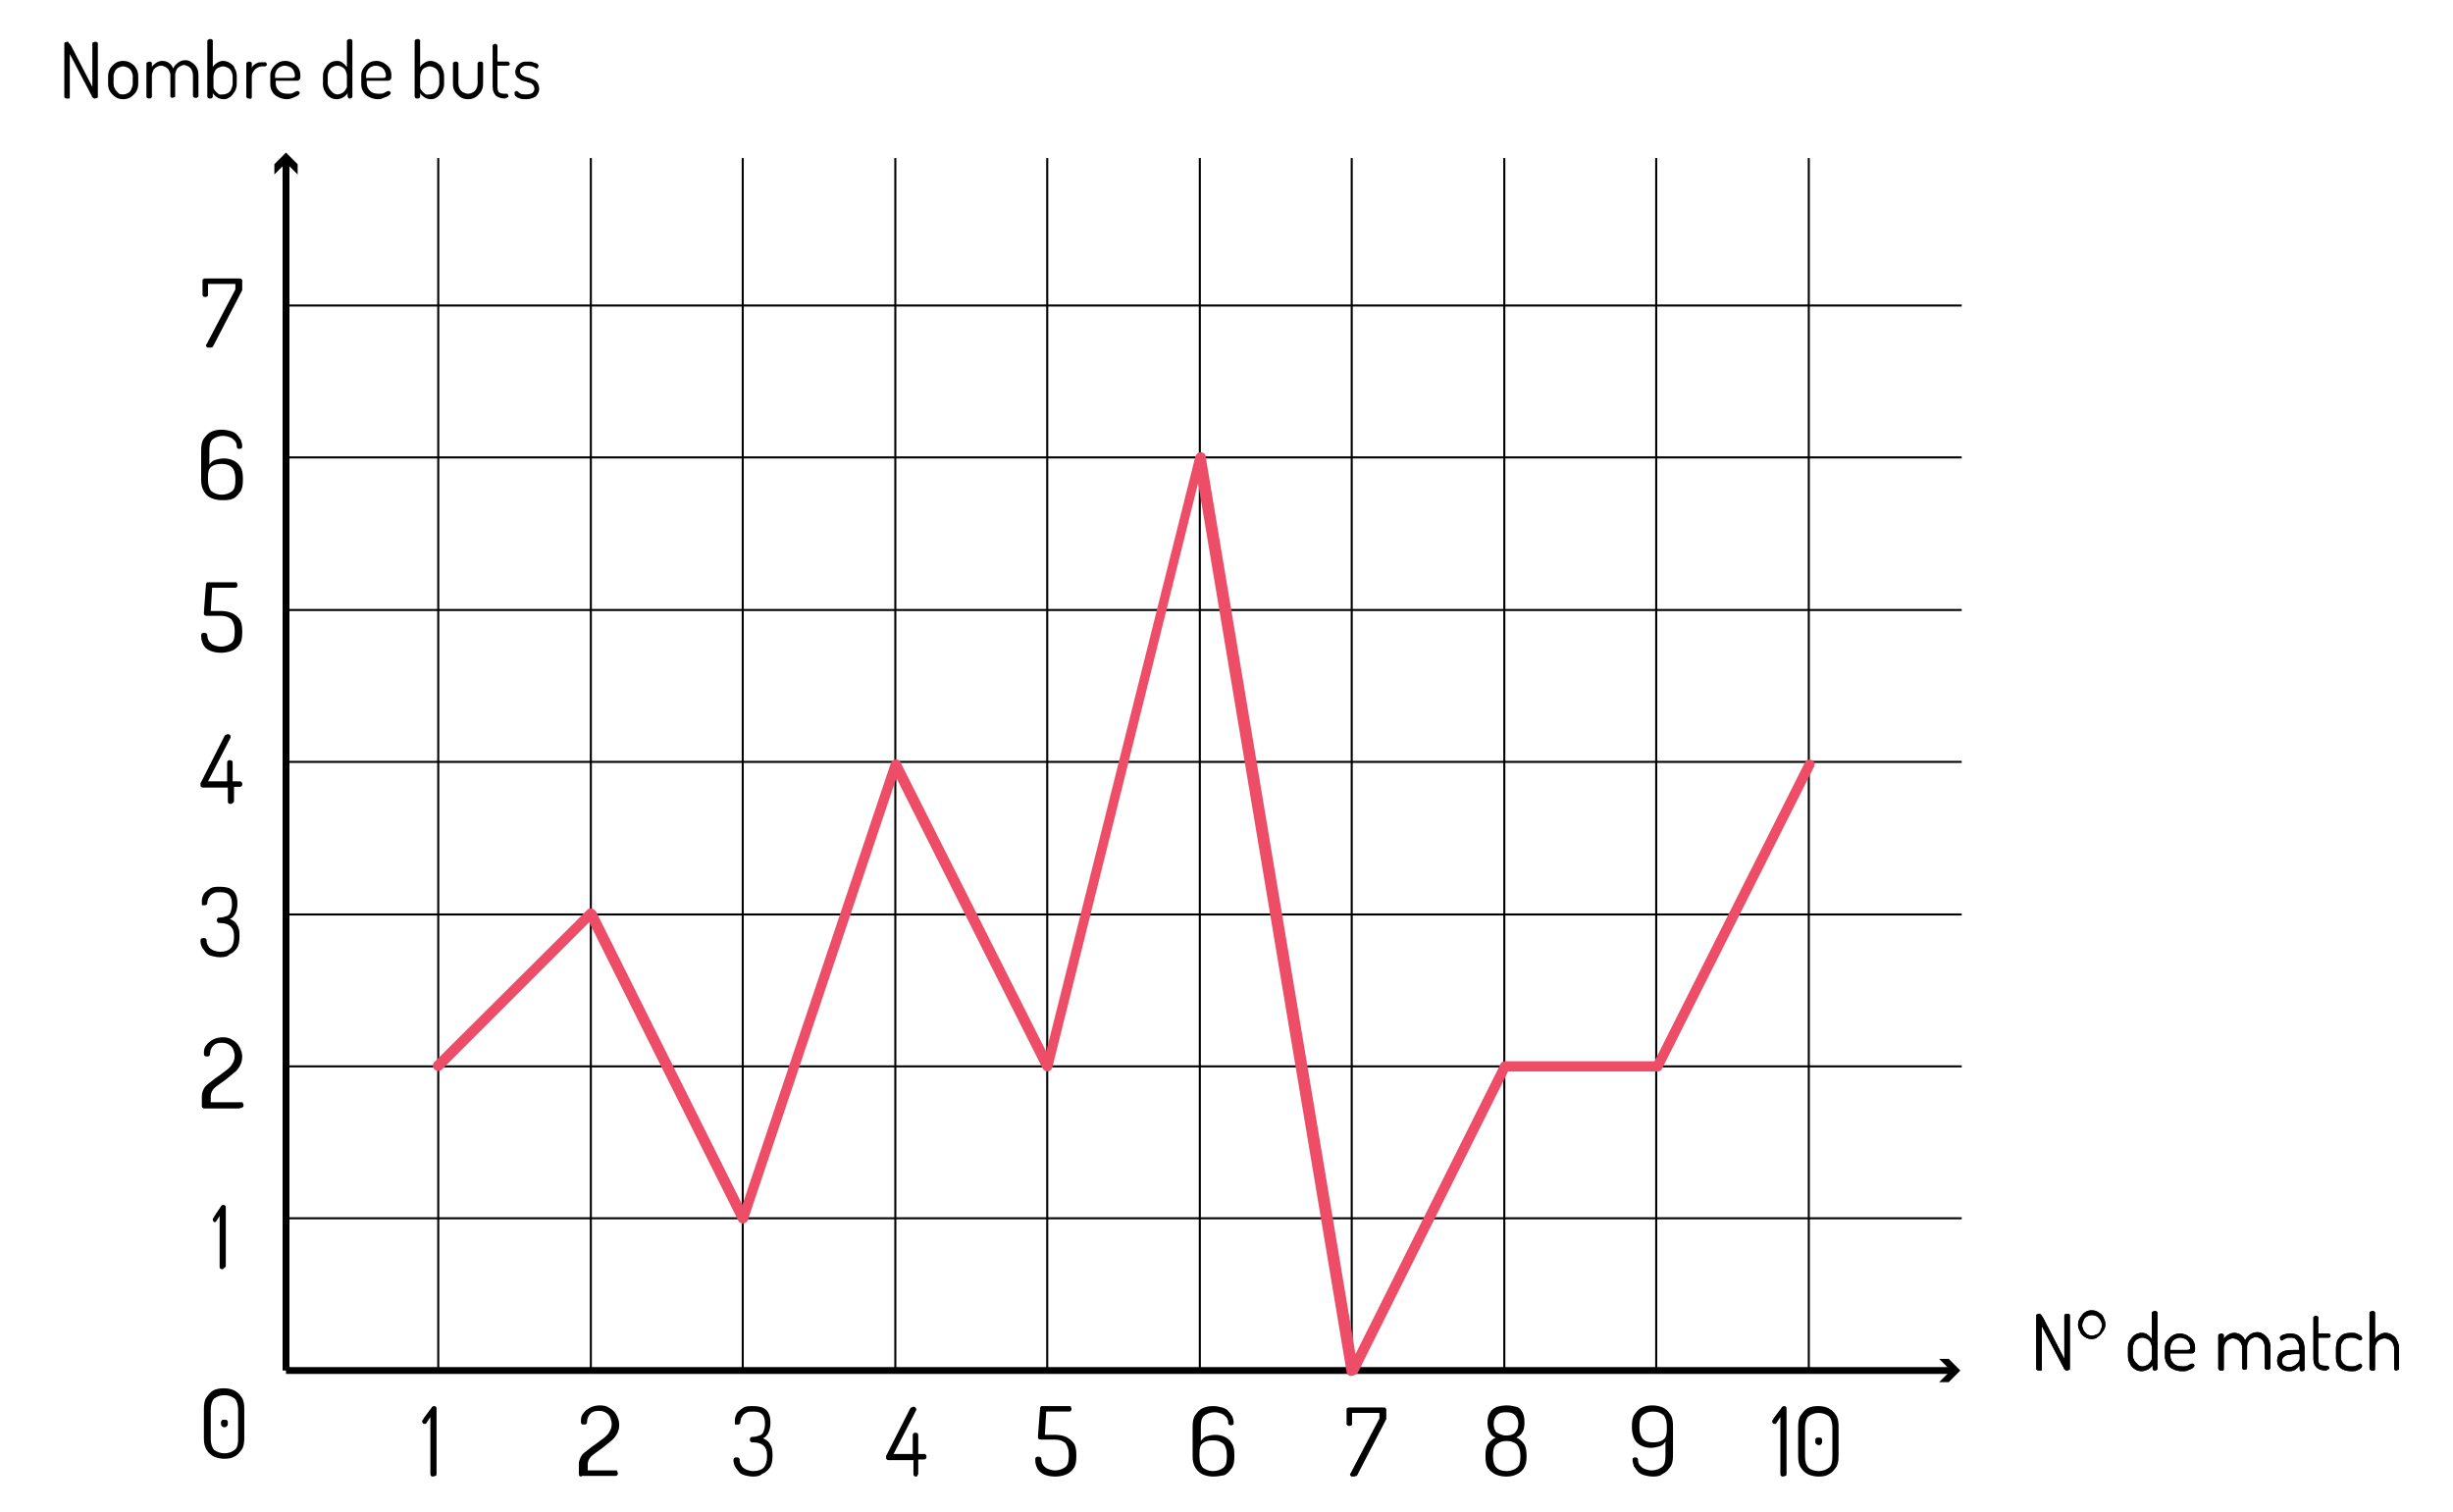 <?xml version="1.0" encoding="utf-8"?>
<!-- Generator: Adobe Illustrator 24.0.0, SVG Export Plug-In . SVG Version: 6.00 Build 0)  -->
<svg version="1.1" id="Layer_1" xmlns="http://www.w3.org/2000/svg" xmlns:xlink="http://www.w3.org/1999/xlink" x="0px" y="0px"
	 viewBox="0 0 358.5 221" style="enable-background:new 0 0 358.5 221;" xml:space="preserve">
<style type="text/css">
	.st0{fill:none;stroke:#000000;stroke-width:0.25;stroke-miterlimit:10;}
	.st1{fill:#ED4D67;}
</style>
<g>
	<g>
		<g>
			<path d="M9.8,14.4c-0.1,0-0.2,0-0.3-0.1c-0.1,0-0.1-0.1-0.1-0.2V6.4c0-0.1,0-0.2,0.1-0.2s0.2-0.1,0.3-0.1s0.2,0,0.2,0.1
				s0.1,0.1,0.2,0.2c0.1,0.1,0.1,0.2,0.2,0.3l3.1,6V6.4c0-0.1,0-0.2,0.1-0.2s0.2-0.1,0.3-0.1s0.2,0,0.3,0.1c0.1,0,0.1,0.1,0.1,0.2
				v7.7c0,0.1,0,0.2-0.1,0.2s-0.2,0.1-0.3,0.1s-0.2,0-0.3-0.1s-0.2-0.2-0.2-0.3l-3.2-6.1v6.3c0,0.1,0,0.2-0.1,0.2
				C9.9,14.4,9.8,14.4,9.8,14.4z"/>
			<path d="M18,14.5c-0.4,0-0.8-0.1-1.1-0.3s-0.6-0.5-0.8-0.8c-0.2-0.3-0.3-0.7-0.3-1.1v-1.2c0-0.4,0.1-0.7,0.3-1.1
				c0.2-0.3,0.5-0.6,0.8-0.8C17.2,9,17.6,8.9,18,8.9s0.8,0.1,1.1,0.3s0.6,0.4,0.8,0.8c0.2,0.3,0.3,0.7,0.3,1.1v1.2
				c0,0.4-0.1,0.7-0.3,1.1c-0.2,0.3-0.5,0.6-0.8,0.8S18.4,14.5,18,14.5z M18,13.8c0.3,0,0.5-0.1,0.7-0.2s0.4-0.3,0.5-0.6
				c0.1-0.2,0.2-0.5,0.2-0.7v-1.2c0-0.2-0.1-0.5-0.2-0.7s-0.3-0.4-0.5-0.5S18.2,9.7,18,9.7s-0.5,0.1-0.7,0.2s-0.4,0.3-0.5,0.5
				s-0.2,0.5-0.2,0.7v1.2c0,0.3,0.1,0.5,0.2,0.7s0.3,0.4,0.5,0.6S17.7,13.8,18,13.8z"/>
			<path d="M21.8,14.4c-0.1,0-0.2,0-0.3-0.1s-0.1-0.1-0.1-0.2V9.3c0-0.1,0-0.1,0.1-0.2c0.1,0,0.2-0.1,0.3-0.1s0.2,0,0.3,0.1
				c0.1,0,0.1,0.1,0.1,0.2v0.5c0.1-0.2,0.3-0.4,0.6-0.6c0.3-0.2,0.6-0.3,0.9-0.3c0.4,0,0.7,0.1,1,0.3c0.3,0.2,0.5,0.5,0.6,0.8
				c0.2-0.4,0.5-0.7,0.8-0.9c0.3-0.2,0.6-0.3,1-0.3s0.6,0.1,0.9,0.3c0.3,0.2,0.5,0.4,0.7,0.7c0.2,0.3,0.3,0.7,0.3,1.2v3
				c0,0.1,0,0.1-0.1,0.2s-0.2,0.1-0.3,0.1c-0.1,0-0.2,0-0.3-0.1c-0.1-0.1-0.1-0.1-0.1-0.2v-3c0-0.3-0.1-0.6-0.2-0.8
				c-0.1-0.2-0.3-0.4-0.5-0.5s-0.4-0.2-0.6-0.2s-0.4,0.1-0.6,0.2s-0.4,0.3-0.5,0.5s-0.2,0.5-0.2,0.7V14c0,0.1,0,0.2-0.1,0.2
				s-0.2,0.1-0.3,0.1c-0.1,0-0.2,0-0.2-0.1c-0.1,0-0.1-0.1-0.1-0.2v-3c0-0.3-0.1-0.5-0.2-0.7s-0.3-0.4-0.5-0.5s-0.4-0.2-0.7-0.2
				c-0.2,0-0.4,0.1-0.6,0.2s-0.4,0.3-0.5,0.5s-0.2,0.5-0.2,0.8v3c0,0.1,0,0.1-0.1,0.2S22,14.4,21.8,14.4z"/>
			<path d="M32.7,14.5c-0.4,0-0.7-0.1-1-0.3s-0.5-0.4-0.6-0.6v0.5c0,0.1,0,0.1-0.1,0.2s-0.2,0.1-0.3,0.1c-0.1,0-0.2,0-0.3-0.1
				s-0.1-0.1-0.1-0.2V6c0-0.1,0-0.1,0.1-0.2c0.1,0,0.2-0.1,0.3-0.1c0.1,0,0.2,0,0.3,0.1c0.1,0,0.1,0.1,0.1,0.2v3.8
				c0.1-0.2,0.3-0.4,0.6-0.6C32,9,32.3,8.9,32.6,8.9s0.7,0.1,1,0.3c0.3,0.2,0.6,0.4,0.7,0.8c0.2,0.3,0.3,0.7,0.3,1.1v1.2
				c0,0.4-0.1,0.7-0.3,1.1c-0.2,0.3-0.4,0.6-0.7,0.8S33.1,14.5,32.7,14.5z M32.6,13.8c0.3,0,0.5-0.1,0.7-0.2s0.4-0.3,0.5-0.6
				c0.1-0.2,0.2-0.5,0.2-0.7v-1.2c0-0.2-0.1-0.5-0.2-0.7c-0.1-0.2-0.3-0.4-0.5-0.5s-0.5-0.2-0.7-0.2s-0.5,0.1-0.7,0.2
				s-0.4,0.3-0.5,0.5s-0.2,0.5-0.2,0.8v1.6c0,0.1,0.1,0.3,0.2,0.4c0.1,0.2,0.3,0.3,0.5,0.5S32.3,13.8,32.6,13.8z"/>
			<path d="M36.4,14.4c-0.1,0-0.2,0-0.3-0.1S36,14.2,36,14.1V9.3c0-0.1,0-0.1,0.1-0.2c0.1,0,0.2-0.1,0.3-0.1s0.2,0,0.3,0.1
				c0.1,0,0.1,0.1,0.1,0.2v0.6c0.1-0.2,0.2-0.3,0.3-0.4s0.3-0.2,0.5-0.3c0.2-0.1,0.4-0.1,0.7-0.1h0.4c0.1,0,0.2,0,0.2,0.1
				C39,9.3,39,9.3,39,9.4s0,0.2-0.1,0.2c-0.1,0.1-0.1,0.1-0.2,0.1h-0.4c-0.3,0-0.5,0.1-0.7,0.2s-0.4,0.3-0.6,0.6s-0.2,0.5-0.2,0.9
				v2.8c0,0.1,0,0.1-0.1,0.2S36.5,14.4,36.4,14.4z"/>
			<path d="M42,14.5c-0.5,0-0.9-0.1-1.3-0.3c-0.4-0.2-0.7-0.4-0.9-0.8c-0.2-0.3-0.3-0.7-0.3-1.1V11c0-0.4,0.1-0.7,0.3-1
				s0.5-0.6,0.8-0.8c0.3-0.2,0.7-0.3,1.1-0.3c0.4,0,0.7,0.1,1.1,0.3c0.3,0.2,0.6,0.4,0.8,0.7c0.2,0.3,0.3,0.7,0.3,1.1
				c0,0.3,0,0.5-0.1,0.6s-0.2,0.2-0.4,0.2c-0.1,0-0.3,0-0.5,0h-2.6v0.4c0,0.5,0.2,0.8,0.5,1.1c0.3,0.3,0.7,0.4,1.3,0.4
				c0.3,0,0.5,0,0.7-0.1s0.3-0.2,0.4-0.2c0.1-0.1,0.2-0.1,0.3-0.1s0.1,0,0.2,0.1l0.1,0.1c0,0.1,0,0.1,0,0.1c0,0.1-0.1,0.2-0.2,0.3
				c-0.1,0.1-0.3,0.2-0.6,0.3C42.6,14.4,42.3,14.5,42,14.5z M40.2,11.4h2.3c0.2,0,0.4,0,0.5-0.1c0.1,0,0.1-0.2,0.1-0.3
				c0-0.2-0.1-0.5-0.2-0.7s-0.3-0.4-0.5-0.5s-0.5-0.2-0.8-0.2s-0.5,0.1-0.7,0.2s-0.4,0.3-0.5,0.5s-0.2,0.4-0.2,0.7
				C40.2,11,40.2,11.4,40.2,11.4z"/>
			<path d="M49.2,14.5c-0.4,0-0.7-0.1-1-0.3s-0.6-0.5-0.7-0.8c-0.2-0.3-0.3-0.7-0.3-1.1v-1.2c0-0.4,0.1-0.8,0.3-1.1
				c0.2-0.3,0.4-0.6,0.7-0.8s0.7-0.3,1-0.3c0.4,0,0.7,0.1,0.9,0.3c0.3,0.2,0.4,0.4,0.6,0.6V6c0-0.1,0-0.1,0.1-0.2
				c0.1,0,0.2-0.1,0.3-0.1s0.2,0,0.3,0.1c0.1,0,0.1,0.1,0.1,0.2v8.1c0,0.1,0,0.1-0.1,0.2s-0.2,0.1-0.3,0.1s-0.2,0-0.2-0.1
				s-0.1-0.1-0.1-0.2v-0.5c-0.1,0.2-0.3,0.4-0.6,0.6S49.5,14.5,49.2,14.5z M49.3,13.8c0.3,0,0.5-0.1,0.7-0.2s0.4-0.3,0.5-0.5
				s0.2-0.3,0.2-0.4v-1.6c0-0.3-0.1-0.6-0.2-0.8c-0.1-0.2-0.3-0.4-0.5-0.5s-0.4-0.2-0.7-0.2s-0.5,0.1-0.7,0.2s-0.4,0.3-0.5,0.5
				s-0.2,0.5-0.2,0.7v1.2c0,0.3,0.1,0.5,0.2,0.7c0.1,0.2,0.3,0.4,0.5,0.6S49.1,13.8,49.3,13.8z"/>
			<path d="M55.3,14.5c-0.5,0-0.9-0.1-1.3-0.3c-0.4-0.2-0.7-0.4-0.9-0.8c-0.2-0.3-0.3-0.7-0.3-1.1V11c0-0.4,0.1-0.7,0.3-1
				s0.5-0.6,0.8-0.8C54.2,9,54.6,8.9,55,8.9c0.4,0,0.7,0.1,1.1,0.3c0.3,0.2,0.6,0.4,0.8,0.7c0.2,0.3,0.3,0.7,0.3,1.1
				c0,0.3,0,0.5-0.1,0.6s-0.2,0.2-0.4,0.2c-0.1,0-0.3,0-0.5,0h-2.6v0.4c0,0.5,0.2,0.8,0.5,1.1c0.3,0.3,0.7,0.4,1.3,0.4
				c0.3,0,0.5,0,0.7-0.1s0.3-0.2,0.4-0.2c0.1-0.1,0.2-0.1,0.3-0.1s0.1,0,0.2,0.1l0.1,0.1c0,0.1,0,0.1,0,0.1c0,0.1-0.1,0.2-0.2,0.3
				c-0.1,0.1-0.3,0.2-0.6,0.3C55.9,14.4,55.6,14.5,55.3,14.5z M53.5,11.4h2.3c0.2,0,0.4,0,0.5-0.1c0.1,0,0.1-0.2,0.1-0.3
				c0-0.2-0.1-0.5-0.2-0.7s-0.3-0.4-0.5-0.5s-0.5-0.2-0.8-0.2s-0.5,0.1-0.7,0.2s-0.4,0.3-0.5,0.5s-0.2,0.4-0.2,0.7
				C53.5,11,53.5,11.4,53.5,11.4z"/>
			<path d="M63,14.5c-0.4,0-0.7-0.1-1-0.3s-0.5-0.4-0.6-0.6v0.5c0,0.1,0,0.1-0.1,0.2s-0.2,0.1-0.3,0.1s-0.2,0-0.3-0.1
				s-0.1-0.1-0.1-0.2V6c0-0.1,0-0.1,0.1-0.2c0.1,0,0.2-0.1,0.3-0.1s0.2,0,0.3,0.1c0.1,0,0.1,0.1,0.1,0.2v3.8
				c0.1-0.2,0.3-0.4,0.6-0.6s0.6-0.3,0.9-0.3s0.7,0.1,1,0.3c0.3,0.2,0.6,0.4,0.7,0.8c0.2,0.3,0.3,0.7,0.3,1.1v1.2
				c0,0.4-0.1,0.7-0.3,1.1c-0.2,0.3-0.4,0.6-0.7,0.8S63.3,14.5,63,14.5z M62.8,13.8c0.3,0,0.5-0.1,0.7-0.2s0.4-0.3,0.5-0.6
				c0.1-0.2,0.2-0.5,0.2-0.7v-1.2c0-0.2-0.1-0.5-0.2-0.7c-0.1-0.2-0.3-0.4-0.5-0.5S63,9.7,62.8,9.7s-0.5,0.1-0.7,0.2
				s-0.4,0.3-0.5,0.5s-0.2,0.5-0.2,0.8v1.6c0,0.1,0.1,0.3,0.2,0.4c0.1,0.2,0.3,0.3,0.5,0.5S62.6,13.8,62.8,13.8z"/>
			<path d="M68.4,14.5c-0.4,0-0.8-0.1-1.1-0.3c-0.3-0.2-0.6-0.5-0.8-0.8c-0.2-0.3-0.3-0.7-0.3-1.1v-3c0-0.1,0-0.1,0.1-0.2
				S66.5,9,66.6,9c0.1,0,0.2,0,0.3,0.1C67,9.2,67,9.2,67,9.3v3c0,0.3,0.1,0.5,0.2,0.7s0.3,0.4,0.5,0.5s0.5,0.2,0.7,0.2
				c0.3,0,0.5-0.1,0.7-0.2s0.4-0.3,0.5-0.5s0.2-0.5,0.2-0.7v-3c0-0.1,0-0.1,0.1-0.2S70.1,9,70.2,9c0.1,0,0.2,0,0.3,0.1
				c0.1,0.1,0.1,0.1,0.1,0.2v3c0,0.4-0.1,0.7-0.3,1.1c-0.2,0.3-0.5,0.6-0.8,0.8S68.8,14.5,68.4,14.5z"/>
			<path d="M73.9,14.4c-0.6,0-1-0.1-1.4-0.4c-0.3-0.3-0.5-0.7-0.5-1.3v-6c0-0.1,0-0.1,0.1-0.2c0.1,0,0.2-0.1,0.2-0.1
				c0.1,0,0.2,0,0.3,0.1s0.1,0.1,0.1,0.2V9h1.5c0.1,0,0.1,0,0.2,0.1c0,0.1,0.1,0.1,0.1,0.2s0,0.2-0.1,0.2c0,0.1-0.1,0.1-0.2,0.1
				h-1.5v3.1c0,0.4,0.1,0.6,0.2,0.8c0.2,0.1,0.4,0.2,0.8,0.2H74c0.1,0,0.2,0,0.2,0.1c0.1,0.1,0.1,0.1,0.1,0.2s0,0.2-0.1,0.2
				c-0.1,0.1-0.1,0.1-0.2,0.1h-0.1V14.4z"/>
			<path d="M76.9,14.5c-0.4,0-0.7,0-0.9-0.1c-0.3-0.1-0.5-0.2-0.6-0.3s-0.2-0.2-0.2-0.4c0-0.1,0-0.1,0-0.2s0.1-0.1,0.1-0.1l0.1-0.1
				c0.1,0,0.2,0,0.3,0.1s0.2,0.2,0.4,0.3c0.2,0.1,0.5,0.1,0.8,0.1c0.4,0,0.7-0.1,0.9-0.2c0.2-0.2,0.3-0.4,0.3-0.6
				c0-0.3-0.1-0.4-0.2-0.6c-0.1-0.1-0.3-0.3-0.5-0.3s-0.4-0.2-0.7-0.2c-0.2-0.1-0.5-0.1-0.7-0.3s-0.4-0.2-0.5-0.4
				c-0.1-0.2-0.2-0.4-0.2-0.7c0-0.2,0.1-0.5,0.2-0.7s0.3-0.4,0.6-0.6S76.7,9,77.2,9c0.3,0,0.5,0,0.7,0.1s0.4,0.1,0.6,0.2
				c0.1,0.1,0.2,0.2,0.2,0.3v0.1c0,0.1-0.1,0.1-0.1,0.2S78.5,10,78.4,10s-0.1,0-0.2-0.1S78,9.8,77.8,9.7c-0.2,0-0.4-0.1-0.6-0.1
				c-0.3,0-0.5,0-0.7,0.1s-0.3,0.2-0.4,0.3C76,10.1,76,10.3,76,10.4c0,0.2,0.1,0.4,0.2,0.5s0.3,0.2,0.5,0.3c0.2,0.1,0.4,0.1,0.7,0.2
				s0.5,0.2,0.7,0.3c0.2,0.1,0.4,0.3,0.5,0.5s0.2,0.5,0.2,0.8c0,0.4-0.2,0.8-0.5,1.1C78,14.3,77.5,14.5,76.9,14.5z"/>
		</g>
	</g>
</g>
<g>
	<g>
		<path d="M298,200.3c-0.1,0-0.2,0-0.3-0.1c-0.1,0-0.1-0.1-0.1-0.2v-7.7c0-0.1,0-0.2,0.1-0.2s0.2-0.1,0.3-0.1c0.1,0,0.2,0,0.2,0.1
			c0.1,0,0.1,0.1,0.2,0.2s0.1,0.2,0.2,0.3l3.1,6v-6.3c0-0.1,0-0.2,0.1-0.2s0.2-0.1,0.3-0.1c0.1,0,0.2,0,0.3,0.1
			c0.1,0,0.1,0.1,0.1,0.2v7.7c0,0.1,0,0.2-0.1,0.2s-0.2,0.1-0.3,0.1c-0.1,0-0.2,0-0.3-0.1s-0.2-0.2-0.2-0.3l-3.2-6.1v6.3
			c0,0.1,0,0.2-0.1,0.2C298.1,200.3,298.1,200.3,298,200.3z"/>
		<path d="M305.7,195.7c-0.4,0-0.7-0.1-1-0.3s-0.6-0.4-0.7-0.8c-0.2-0.3-0.3-0.7-0.3-1s0.1-0.7,0.3-1c0.2-0.3,0.4-0.6,0.7-0.8
			c0.3-0.2,0.6-0.3,1-0.3s0.7,0.1,1,0.3c0.3,0.2,0.6,0.4,0.7,0.7s0.3,0.6,0.3,1s-0.1,0.7-0.3,1c-0.2,0.3-0.4,0.6-0.7,0.8
			C306.4,195.6,306.1,195.7,305.7,195.7z M305.7,195.2c0.3,0,0.5-0.1,0.8-0.2c0.2-0.1,0.4-0.3,0.5-0.6c0.1-0.2,0.2-0.5,0.2-0.7
			c0-0.3-0.1-0.5-0.2-0.7s-0.3-0.4-0.5-0.6c-0.2-0.1-0.5-0.2-0.8-0.2s-0.5,0.1-0.7,0.2s-0.4,0.3-0.5,0.6c-0.1,0.2-0.2,0.5-0.2,0.7
			s0.1,0.5,0.2,0.7s0.3,0.4,0.5,0.6C305.2,195.1,305.4,195.2,305.7,195.2z"/>
		<path d="M313,200.4c-0.4,0-0.7-0.1-1-0.3c-0.3-0.2-0.6-0.5-0.7-0.8c-0.2-0.3-0.3-0.7-0.3-1.1V197c0-0.4,0.1-0.8,0.3-1.1
			c0.2-0.3,0.4-0.6,0.7-0.8c0.3-0.2,0.7-0.3,1-0.3c0.4,0,0.7,0.1,0.9,0.3c0.3,0.2,0.4,0.4,0.6,0.6v-3.8c0-0.1,0-0.1,0.1-0.2
			c0.1,0,0.2-0.1,0.3-0.1c0.1,0,0.2,0,0.3,0.1c0.1,0,0.1,0.1,0.1,0.2v8.1c0,0.1,0,0.1-0.1,0.2s-0.2,0.1-0.3,0.1
			c-0.1,0-0.2,0-0.2-0.1c-0.1-0.1-0.1-0.1-0.1-0.2v-0.5c-0.1,0.2-0.3,0.4-0.6,0.6C313.6,200.3,313.3,200.4,313,200.4z M313.1,199.7
			c0.3,0,0.5-0.1,0.7-0.2s0.4-0.3,0.5-0.5s0.2-0.3,0.2-0.4V197c0-0.3-0.1-0.6-0.2-0.8s-0.3-0.4-0.5-0.5s-0.4-0.2-0.7-0.2
			c-0.3,0-0.5,0.1-0.7,0.2s-0.4,0.3-0.5,0.5s-0.2,0.5-0.2,0.7v1.2c0,0.3,0.1,0.5,0.2,0.7s0.3,0.4,0.5,0.6
			C312.6,199.6,312.8,199.7,313.1,199.7z"/>
		<path d="M318.9,200.4c-0.5,0-0.9-0.1-1.3-0.3c-0.4-0.2-0.7-0.4-0.9-0.8c-0.2-0.3-0.3-0.7-0.3-1.1V197c0-0.4,0.1-0.7,0.3-1
			s0.5-0.6,0.8-0.8c0.3-0.2,0.7-0.3,1.1-0.3s0.7,0.1,1.1,0.3c0.3,0.2,0.6,0.4,0.8,0.7s0.3,0.7,0.3,1.1c0,0.3,0,0.5-0.1,0.6
			s-0.2,0.2-0.4,0.2s-0.3,0-0.5,0h-2.6v0.4c0,0.5,0.2,0.8,0.5,1.1s0.7,0.4,1.3,0.4c0.3,0,0.5,0,0.7-0.1s0.3-0.2,0.4-0.2
			c0.1-0.1,0.2-0.1,0.3-0.1c0.1,0,0.1,0,0.2,0.1l0.1,0.1c0,0.1,0,0.1,0,0.1c0,0.1-0.1,0.2-0.2,0.3s-0.3,0.2-0.6,0.3
			C319.6,200.4,319.3,200.4,318.9,200.4z M317.2,197.3h2.3c0.2,0,0.4,0,0.5-0.1c0.1,0,0.1-0.2,0.1-0.3c0-0.2-0.1-0.5-0.2-0.7
			s-0.3-0.4-0.5-0.5s-0.5-0.2-0.8-0.2s-0.5,0.1-0.7,0.2s-0.4,0.3-0.5,0.5s-0.2,0.4-0.2,0.7L317.2,197.3L317.2,197.3z"/>
		<path d="M324.6,200.3c-0.1,0-0.2,0-0.3-0.1c-0.1-0.1-0.1-0.1-0.1-0.2v-4.8c0-0.1,0-0.1,0.1-0.2c0.1,0,0.2-0.1,0.3-0.1
			c0.1,0,0.2,0,0.3,0.1c0.1,0,0.1,0.1,0.1,0.2v0.5c0.1-0.2,0.3-0.4,0.6-0.6s0.6-0.3,0.9-0.3c0.4,0,0.7,0.1,1,0.3
			c0.3,0.2,0.5,0.5,0.6,0.8c0.2-0.4,0.5-0.7,0.8-0.9c0.3-0.2,0.6-0.3,1-0.3s0.6,0.1,0.9,0.3c0.3,0.2,0.5,0.4,0.7,0.7
			s0.3,0.7,0.3,1.2v3c0,0.1,0,0.1-0.1,0.2s-0.2,0.1-0.3,0.1c-0.1,0-0.2,0-0.3-0.1c-0.1-0.1-0.1-0.1-0.1-0.2v-3
			c0-0.3-0.1-0.6-0.2-0.8c-0.1-0.2-0.3-0.4-0.5-0.5s-0.4-0.2-0.6-0.2s-0.4,0.1-0.6,0.2s-0.4,0.3-0.5,0.5s-0.2,0.5-0.2,0.7v3.1
			c0,0.1,0,0.2-0.1,0.2s-0.2,0.1-0.3,0.1c-0.1,0-0.2,0-0.2-0.1c-0.1,0-0.1-0.1-0.1-0.2V197c0-0.3-0.1-0.5-0.2-0.7s-0.3-0.4-0.5-0.5
			s-0.4-0.2-0.7-0.2c-0.2,0-0.4,0.1-0.6,0.2s-0.4,0.3-0.5,0.5s-0.2,0.5-0.2,0.8v3c0,0.1,0,0.1-0.1,0.2
			C324.8,200.3,324.7,200.3,324.6,200.3z"/>
		<path d="M334.4,200.4c-0.4,0-0.8-0.1-1.1-0.4s-0.5-0.6-0.5-1.1c0-0.4,0.1-0.7,0.3-1c0.2-0.2,0.5-0.4,0.9-0.5s0.9-0.1,1.4-0.1h0.6
			V197c0-0.2,0-0.5-0.1-0.7s-0.2-0.4-0.4-0.6s-0.5-0.2-0.8-0.2s-0.5,0-0.6,0.1c-0.2,0.1-0.3,0.1-0.4,0.2s-0.2,0.1-0.2,0.1
			c-0.1,0-0.2,0-0.2-0.1s-0.1-0.2-0.1-0.3c0-0.1,0.1-0.2,0.2-0.3c0.2-0.1,0.4-0.2,0.6-0.2c0.2-0.1,0.5-0.1,0.7-0.1
			c0.5,0,0.9,0.1,1.2,0.3c0.3,0.2,0.5,0.5,0.7,0.8c0.1,0.3,0.2,0.7,0.2,1.1v3c0,0.1,0,0.2-0.1,0.2c-0.1,0.1-0.2,0.1-0.3,0.1
			c-0.1,0-0.2,0-0.2-0.1c-0.1-0.1-0.1-0.1-0.1-0.2v-0.5c-0.2,0.2-0.4,0.4-0.7,0.6S334.8,200.4,334.4,200.4z M334.6,199.8
			c0.3,0,0.5-0.1,0.7-0.2s0.4-0.3,0.6-0.5c0.1-0.2,0.2-0.4,0.2-0.5v-0.7h-0.5c-0.3,0-0.7,0-1,0.1c-0.3,0-0.6,0.1-0.8,0.3
			c-0.2,0.1-0.3,0.4-0.3,0.6c0,0.3,0.1,0.6,0.3,0.7S334.3,199.8,334.6,199.8z"/>
		<path d="M340,200.3c-0.6,0-1-0.1-1.4-0.4c-0.3-0.3-0.5-0.7-0.5-1.3v-6c0-0.1,0-0.1,0.1-0.2c0.1,0,0.2-0.1,0.2-0.1
			c0.1,0,0.2,0,0.3,0.1c0.1,0,0.1,0.1,0.1,0.2v2.3h1.5c0.1,0,0.1,0,0.2,0.1s0.1,0.1,0.1,0.2s0,0.2-0.1,0.2c0,0.1-0.1,0.1-0.2,0.1
			h-1.5v3.1c0,0.4,0.1,0.6,0.2,0.8c0.2,0.1,0.4,0.2,0.8,0.2h0.3c0.1,0,0.2,0,0.2,0.1c0.1,0.1,0.1,0.1,0.1,0.2s0,0.2-0.1,0.2
			s-0.1,0.1-0.2,0.1L340,200.3L340,200.3z"/>
		<path d="M343.6,200.4c-0.5,0-0.9-0.1-1.3-0.3c-0.3-0.2-0.6-0.4-0.7-0.8c-0.2-0.3-0.2-0.7-0.2-1.1V197c0-0.4,0.1-0.8,0.2-1.1
			c0.2-0.3,0.4-0.6,0.7-0.8s0.8-0.3,1.3-0.3c0.3,0,0.6,0,0.8,0.1c0.2,0.1,0.4,0.2,0.6,0.3c0.1,0.1,0.2,0.2,0.2,0.3c0,0,0,0.1,0,0.2
			s-0.1,0.1-0.1,0.1s-0.1,0.1-0.2,0.1s-0.1,0-0.2-0.1s-0.2-0.1-0.4-0.2s-0.4-0.1-0.7-0.1c-0.5,0-0.9,0.1-1.1,0.4
			c-0.3,0.3-0.4,0.6-0.4,1.1v1.2c0,0.5,0.1,0.8,0.4,1.1c0.3,0.3,0.6,0.4,1.1,0.4c0.3,0,0.5,0,0.7-0.1s0.3-0.1,0.4-0.2
			s0.2-0.1,0.2-0.1c0.1,0,0.1,0,0.2,0.1l0.1,0.1c0,0.1,0,0.1,0,0.2s-0.1,0.2-0.2,0.3s-0.3,0.2-0.6,0.3
			C344.3,200.4,344,200.4,343.6,200.4z"/>
		<path d="M346.7,200.3c-0.1,0-0.2,0-0.3-0.1c-0.1-0.1-0.1-0.1-0.1-0.2v-8.1c0-0.1,0-0.1,0.1-0.2c0.1,0,0.2-0.1,0.3-0.1
			c0.1,0,0.2,0,0.3,0.1c0.1,0,0.1,0.1,0.1,0.2v3.8c0.1-0.2,0.3-0.4,0.6-0.6c0.3-0.2,0.6-0.3,0.9-0.3c0.4,0,0.7,0.1,1,0.3
			c0.3,0.2,0.6,0.4,0.7,0.8c0.2,0.3,0.3,0.7,0.3,1.1v3c0,0.1,0,0.2-0.1,0.2s-0.2,0.1-0.3,0.1c-0.1,0-0.2,0-0.2-0.1
			c-0.1,0-0.1-0.1-0.1-0.2v-3c0-0.2-0.1-0.5-0.2-0.7s-0.3-0.4-0.5-0.5s-0.5-0.2-0.7-0.2s-0.5,0.1-0.7,0.2s-0.4,0.3-0.5,0.5
			s-0.2,0.5-0.2,0.8v3c0,0.1,0,0.1-0.1,0.2C346.9,200.3,346.8,200.3,346.7,200.3z"/>
	</g>
	<g>
		<path d="M298,200.3c-0.1,0-0.2,0-0.3-0.1c-0.1,0-0.1-0.1-0.1-0.2v-7.7c0-0.1,0-0.2,0.1-0.2s0.2-0.1,0.3-0.1c0.1,0,0.2,0,0.2,0.1
			c0.1,0,0.1,0.1,0.2,0.2s0.1,0.2,0.2,0.3l3.1,6v-6.3c0-0.1,0-0.2,0.1-0.2s0.2-0.1,0.3-0.1c0.1,0,0.2,0,0.3,0.1
			c0.1,0,0.1,0.1,0.1,0.2v7.7c0,0.1,0,0.2-0.1,0.2s-0.2,0.1-0.3,0.1c-0.1,0-0.2,0-0.3-0.1s-0.2-0.2-0.2-0.3l-3.2-6.1v6.3
			c0,0.1,0,0.2-0.1,0.2C298.1,200.3,298.1,200.3,298,200.3z"/>
		<path d="M305.7,195.7c-0.4,0-0.7-0.1-1-0.3s-0.6-0.4-0.7-0.8c-0.2-0.3-0.3-0.7-0.3-1s0.1-0.7,0.3-1c0.2-0.3,0.4-0.6,0.7-0.8
			c0.3-0.2,0.6-0.3,1-0.3s0.7,0.1,1,0.3c0.3,0.2,0.6,0.4,0.7,0.7s0.3,0.6,0.3,1s-0.1,0.7-0.3,1c-0.2,0.3-0.4,0.6-0.7,0.8
			C306.4,195.6,306.1,195.7,305.7,195.7z M305.7,195.2c0.3,0,0.5-0.1,0.8-0.2c0.2-0.1,0.4-0.3,0.5-0.6c0.1-0.2,0.2-0.5,0.2-0.7
			c0-0.3-0.1-0.5-0.2-0.7s-0.3-0.4-0.5-0.6c-0.2-0.1-0.5-0.2-0.8-0.2s-0.5,0.1-0.7,0.2s-0.4,0.3-0.5,0.6c-0.1,0.2-0.2,0.5-0.2,0.7
			s0.1,0.5,0.2,0.7s0.3,0.4,0.5,0.6C305.2,195.1,305.4,195.2,305.7,195.2z"/>
		<path d="M313,200.4c-0.4,0-0.7-0.1-1-0.3c-0.3-0.2-0.6-0.5-0.7-0.8c-0.2-0.3-0.3-0.7-0.3-1.1V197c0-0.4,0.1-0.8,0.3-1.1
			c0.2-0.3,0.4-0.6,0.7-0.8c0.3-0.2,0.7-0.3,1-0.3c0.4,0,0.7,0.1,0.9,0.3c0.3,0.2,0.4,0.4,0.6,0.6v-3.8c0-0.1,0-0.1,0.1-0.2
			c0.1,0,0.2-0.1,0.3-0.1c0.1,0,0.2,0,0.3,0.1c0.1,0,0.1,0.1,0.1,0.2v8.1c0,0.1,0,0.1-0.1,0.2s-0.2,0.1-0.3,0.1
			c-0.1,0-0.2,0-0.2-0.1c-0.1-0.1-0.1-0.1-0.1-0.2v-0.5c-0.1,0.2-0.3,0.4-0.6,0.6C313.6,200.3,313.3,200.4,313,200.4z M313.1,199.7
			c0.3,0,0.5-0.1,0.7-0.2s0.4-0.3,0.5-0.5s0.2-0.3,0.2-0.4V197c0-0.3-0.1-0.6-0.2-0.8s-0.3-0.4-0.5-0.5s-0.4-0.2-0.7-0.2
			c-0.3,0-0.5,0.1-0.7,0.2s-0.4,0.3-0.5,0.5s-0.2,0.5-0.2,0.7v1.2c0,0.3,0.1,0.5,0.2,0.7s0.3,0.4,0.5,0.6
			C312.6,199.6,312.8,199.7,313.1,199.7z"/>
		<path d="M318.9,200.4c-0.5,0-0.9-0.1-1.3-0.3c-0.4-0.2-0.7-0.4-0.9-0.8c-0.2-0.3-0.3-0.7-0.3-1.1V197c0-0.4,0.1-0.7,0.3-1
			s0.5-0.6,0.8-0.8c0.3-0.2,0.7-0.3,1.1-0.3s0.7,0.1,1.1,0.3c0.3,0.2,0.6,0.4,0.8,0.7s0.3,0.7,0.3,1.1c0,0.3,0,0.5-0.1,0.6
			s-0.2,0.2-0.4,0.2s-0.3,0-0.5,0h-2.6v0.4c0,0.5,0.2,0.8,0.5,1.1s0.7,0.4,1.3,0.4c0.3,0,0.5,0,0.7-0.1s0.3-0.2,0.4-0.2
			c0.1-0.1,0.2-0.1,0.3-0.1c0.1,0,0.1,0,0.2,0.1l0.1,0.1c0,0.1,0,0.1,0,0.1c0,0.1-0.1,0.2-0.2,0.3s-0.3,0.2-0.6,0.3
			C319.6,200.4,319.3,200.4,318.9,200.4z M317.2,197.3h2.3c0.2,0,0.4,0,0.5-0.1c0.1,0,0.1-0.2,0.1-0.3c0-0.2-0.1-0.5-0.2-0.7
			s-0.3-0.4-0.5-0.5s-0.5-0.2-0.8-0.2s-0.5,0.1-0.7,0.2s-0.4,0.3-0.5,0.5s-0.2,0.4-0.2,0.7L317.2,197.3L317.2,197.3z"/>
		<path d="M324.6,200.3c-0.1,0-0.2,0-0.3-0.1c-0.1-0.1-0.1-0.1-0.1-0.2v-4.8c0-0.1,0-0.1,0.1-0.2c0.1,0,0.2-0.1,0.3-0.1
			c0.1,0,0.2,0,0.3,0.1c0.1,0,0.1,0.1,0.1,0.2v0.5c0.1-0.2,0.3-0.4,0.6-0.6s0.6-0.3,0.9-0.3c0.4,0,0.7,0.1,1,0.3
			c0.3,0.2,0.5,0.5,0.6,0.8c0.2-0.4,0.5-0.7,0.8-0.9c0.3-0.2,0.6-0.3,1-0.3s0.6,0.1,0.9,0.3c0.3,0.2,0.5,0.4,0.7,0.7
			s0.3,0.7,0.3,1.2v3c0,0.1,0,0.1-0.1,0.2s-0.2,0.1-0.3,0.1c-0.1,0-0.2,0-0.3-0.1c-0.1-0.1-0.1-0.1-0.1-0.2v-3
			c0-0.3-0.1-0.6-0.2-0.8c-0.1-0.2-0.3-0.4-0.5-0.5s-0.4-0.2-0.6-0.2s-0.4,0.1-0.6,0.2s-0.4,0.3-0.5,0.5s-0.2,0.5-0.2,0.7v3.1
			c0,0.1,0,0.2-0.1,0.2s-0.2,0.1-0.3,0.1c-0.1,0-0.2,0-0.2-0.1c-0.1,0-0.1-0.1-0.1-0.2V197c0-0.3-0.1-0.5-0.2-0.7s-0.3-0.4-0.5-0.5
			s-0.4-0.2-0.7-0.2c-0.2,0-0.4,0.1-0.6,0.2s-0.4,0.3-0.5,0.5s-0.2,0.5-0.2,0.8v3c0,0.1,0,0.1-0.1,0.2
			C324.8,200.3,324.7,200.3,324.6,200.3z"/>
		<path d="M334.4,200.4c-0.4,0-0.8-0.1-1.1-0.4s-0.5-0.6-0.5-1.1c0-0.4,0.1-0.7,0.3-1c0.2-0.2,0.5-0.4,0.9-0.5s0.9-0.1,1.4-0.1h0.6
			V197c0-0.2,0-0.5-0.1-0.7s-0.2-0.4-0.4-0.6s-0.5-0.2-0.8-0.2s-0.5,0-0.6,0.1c-0.2,0.1-0.3,0.1-0.4,0.2s-0.2,0.1-0.2,0.1
			c-0.1,0-0.2,0-0.2-0.1s-0.1-0.2-0.1-0.3c0-0.1,0.1-0.2,0.2-0.3c0.2-0.1,0.4-0.2,0.6-0.2c0.2-0.1,0.5-0.1,0.7-0.1
			c0.5,0,0.9,0.1,1.2,0.3c0.3,0.2,0.5,0.5,0.7,0.8c0.1,0.3,0.2,0.7,0.2,1.1v3c0,0.1,0,0.2-0.1,0.2c-0.1,0.1-0.2,0.1-0.3,0.1
			c-0.1,0-0.2,0-0.2-0.1c-0.1-0.1-0.1-0.1-0.1-0.2v-0.5c-0.2,0.2-0.4,0.4-0.7,0.6S334.8,200.4,334.4,200.4z M334.6,199.8
			c0.3,0,0.5-0.1,0.7-0.2s0.4-0.3,0.6-0.5c0.1-0.2,0.2-0.4,0.2-0.5v-0.7h-0.5c-0.3,0-0.7,0-1,0.1c-0.3,0-0.6,0.1-0.8,0.3
			c-0.2,0.1-0.3,0.4-0.3,0.6c0,0.3,0.1,0.6,0.3,0.7S334.3,199.8,334.6,199.8z"/>
		<path d="M340,200.3c-0.6,0-1-0.1-1.4-0.4c-0.3-0.3-0.5-0.7-0.5-1.3v-6c0-0.1,0-0.1,0.1-0.2c0.1,0,0.2-0.1,0.2-0.1
			c0.1,0,0.2,0,0.3,0.1c0.1,0,0.1,0.1,0.1,0.2v2.3h1.5c0.1,0,0.1,0,0.2,0.1s0.1,0.1,0.1,0.2s0,0.2-0.1,0.2c0,0.1-0.1,0.1-0.2,0.1
			h-1.5v3.1c0,0.4,0.1,0.6,0.2,0.8c0.2,0.1,0.4,0.2,0.8,0.2h0.3c0.1,0,0.2,0,0.2,0.1c0.1,0.1,0.1,0.1,0.1,0.2s0,0.2-0.1,0.2
			s-0.1,0.1-0.2,0.1L340,200.3L340,200.3z"/>
		<path d="M343.6,200.4c-0.5,0-0.9-0.1-1.3-0.3c-0.3-0.2-0.6-0.4-0.7-0.8c-0.2-0.3-0.2-0.7-0.2-1.1V197c0-0.4,0.1-0.8,0.2-1.1
			c0.2-0.3,0.4-0.6,0.7-0.8s0.8-0.3,1.3-0.3c0.3,0,0.6,0,0.8,0.1c0.2,0.1,0.4,0.2,0.6,0.3c0.1,0.1,0.2,0.2,0.2,0.3c0,0,0,0.1,0,0.2
			s-0.1,0.1-0.1,0.1s-0.1,0.1-0.2,0.1s-0.1,0-0.2-0.1s-0.2-0.1-0.4-0.2s-0.4-0.1-0.7-0.1c-0.5,0-0.9,0.1-1.1,0.4
			c-0.3,0.3-0.4,0.6-0.4,1.1v1.2c0,0.5,0.1,0.8,0.4,1.1c0.3,0.3,0.6,0.4,1.1,0.4c0.3,0,0.5,0,0.7-0.1s0.3-0.1,0.4-0.2
			s0.2-0.1,0.2-0.1c0.1,0,0.1,0,0.2,0.1l0.1,0.1c0,0.1,0,0.1,0,0.2s-0.1,0.2-0.2,0.3s-0.3,0.2-0.6,0.3
			C344.3,200.4,344,200.4,343.6,200.4z"/>
		<path d="M346.7,200.3c-0.1,0-0.2,0-0.3-0.1c-0.1-0.1-0.1-0.1-0.1-0.2v-8.1c0-0.1,0-0.1,0.1-0.2c0.1,0,0.2-0.1,0.3-0.1
			c0.1,0,0.2,0,0.3,0.1c0.1,0,0.1,0.1,0.1,0.2v3.8c0.1-0.2,0.3-0.4,0.6-0.6c0.3-0.2,0.6-0.3,0.9-0.3c0.4,0,0.7,0.1,1,0.3
			c0.3,0.2,0.6,0.4,0.7,0.8c0.2,0.3,0.3,0.7,0.3,1.1v3c0,0.1,0,0.2-0.1,0.2s-0.2,0.1-0.3,0.1c-0.1,0-0.2,0-0.2-0.1
			c-0.1,0-0.1-0.1-0.1-0.2v-3c0-0.2-0.1-0.5-0.2-0.7s-0.3-0.4-0.5-0.5s-0.5-0.2-0.7-0.2s-0.5,0.1-0.7,0.2s-0.4,0.3-0.5,0.5
			s-0.2,0.5-0.2,0.8v3c0,0.1,0,0.1-0.1,0.2C346.9,200.3,346.8,200.3,346.7,200.3z"/>
	</g>
</g>
<g>
	<g>
		<g>
			<g>
				<path d="M63.3,215.8c-0.1,0-0.2,0-0.3-0.1s-0.1-0.2-0.1-0.3v-8.3l-0.6,0.9c0,0.1-0.1,0.1-0.1,0.1h-0.1c-0.1,0-0.2,0-0.3-0.1
					s-0.1-0.2-0.1-0.3c0-0.1,0-0.1,0.1-0.2s0.1-0.2,0.1-0.2l1.2-1.6c0-0.1,0.1-0.1,0.1-0.1s0.1-0.1,0.2-0.1c0.1,0,0.2,0,0.3,0.1
					s0.1,0.1,0.1,0.3v9.5c0,0.1,0,0.2-0.1,0.3C63.5,215.7,63.4,215.8,63.3,215.8z"/>
			</g>
		</g>
	</g>
	<g>
		<g>
			<g>
				<path d="M32.5,185.5c-0.1,0-0.2,0-0.3-0.1s-0.1-0.1-0.1-0.2v-7.5l-0.5,0.8l-0.1,0.1h-0.1c-0.1,0-0.2,0-0.2-0.1
					c-0.1-0.1-0.1-0.2-0.1-0.3s0-0.1,0.1-0.2c0-0.1,0.1-0.1,0.1-0.2l1-1.5c0-0.1,0.1-0.1,0.1-0.1s0.1-0.1,0.2-0.1
					c0.1,0,0.2,0,0.3,0.1s0.1,0.1,0.1,0.2v8.6c0,0.1,0,0.2-0.1,0.2C32.7,185.4,32.6,185.5,32.5,185.5z"/>
			</g>
		</g>
	</g>
	<g>
		<g>
			<g>
				<path d="M29.9,162c-0.1,0-0.2,0-0.3-0.1s-0.1-0.2-0.1-0.3v-1.4c0-0.4,0.1-0.7,0.3-1.1s0.5-0.6,0.9-0.9c0.4-0.3,0.7-0.6,1.2-0.9
					c0.4-0.3,0.8-0.6,1.2-0.9s0.7-0.6,0.9-1c0.2-0.3,0.3-0.7,0.3-1.1c0-0.3-0.1-0.6-0.2-0.9c-0.1-0.3-0.3-0.5-0.6-0.7
					s-0.6-0.3-1.1-0.3s-0.9,0.1-1.2,0.4s-0.5,0.7-0.5,1.2c0,0.1,0,0.2-0.1,0.3s-0.2,0.1-0.4,0.1c-0.1,0-0.2,0-0.3-0.1
					s-0.1-0.2-0.1-0.4c0-0.5,0.1-0.9,0.4-1.2c0.2-0.3,0.6-0.6,1-0.8s0.9-0.3,1.4-0.3s1,0.1,1.4,0.4c0.4,0.2,0.8,0.6,1,1
					s0.4,0.9,0.4,1.4s-0.1,0.9-0.3,1.3c-0.2,0.4-0.5,0.8-0.9,1.1s-0.7,0.6-1.1,0.9c-0.4,0.3-0.8,0.6-1.1,0.8
					c-0.4,0.3-0.7,0.5-0.9,0.8c-0.2,0.3-0.3,0.6-0.3,0.9v0.9h4.5c0.1,0,0.2,0,0.2,0.1s0.1,0.2,0.1,0.3s0,0.2-0.1,0.3
					S35,162,34.9,162H29.9z"/>
			</g>
		</g>
	</g>
	<g>
		<g>
			<g>
				<path d="M32.2,139.9c-0.5,0-0.9-0.1-1.3-0.2s-0.7-0.3-0.9-0.6s-0.4-0.5-0.5-0.7c-0.1-0.3-0.2-0.5-0.2-0.8c0-0.2,0-0.3,0.1-0.4
					s0.2-0.1,0.3-0.1c0.2,0,0.3,0,0.4,0.1s0.1,0.2,0.1,0.3s0,0.3,0.1,0.5s0.2,0.4,0.3,0.5c0.2,0.2,0.4,0.3,0.6,0.4
					c0.3,0.1,0.6,0.2,1,0.2c0.7,0,1.2-0.2,1.5-0.5s0.5-0.9,0.5-1.6v-0.3c0-0.6-0.2-1.1-0.6-1.4s-0.9-0.4-1.5-0.4
					c-0.1,0-0.2,0-0.3-0.1c-0.1-0.1-0.1-0.2-0.1-0.3s0-0.2,0.1-0.3s0.1-0.1,0.3-0.1c0.4,0,0.7-0.1,1-0.2c0.3-0.1,0.5-0.3,0.6-0.6
					s0.2-0.6,0.2-1.1c0-0.6-0.1-1.1-0.4-1.4c-0.3-0.3-0.7-0.4-1.3-0.4c-0.4,0-0.7,0-0.9,0.1c-0.2,0.1-0.4,0.2-0.6,0.4
					c-0.1,0.2-0.2,0.3-0.3,0.5c0,0.2-0.1,0.3-0.1,0.5c0,0.1,0,0.2-0.1,0.3s-0.2,0.1-0.3,0.1c-0.1,0-0.2,0-0.3,0
					c-0.1,0-0.1-0.1-0.1-0.2s0-0.2,0-0.3c0-0.2,0-0.4,0.1-0.7s0.2-0.5,0.4-0.7c0.2-0.2,0.5-0.4,0.8-0.6c0.4-0.2,0.8-0.2,1.4-0.2
					c0.5,0,1,0.1,1.3,0.2c0.4,0.2,0.7,0.4,0.9,0.8c0.2,0.4,0.3,0.8,0.3,1.4c0,0.6-0.1,1.1-0.3,1.5s-0.5,0.7-0.8,0.8
					c0.4,0.2,0.8,0.4,1,0.8c0.3,0.4,0.4,0.9,0.4,1.5v0.3c0,0.7-0.1,1.3-0.4,1.7c-0.3,0.4-0.6,0.7-1.1,0.9
					C33.3,139.8,32.8,139.9,32.2,139.9z"/>
			</g>
		</g>
	</g>
	<g>
		<g>
			<g>
				<path d="M33.7,117.5c-0.1,0-0.2,0-0.3-0.1s-0.1-0.2-0.1-0.3v-2h-3.6c-0.1,0-0.2,0-0.3-0.1c-0.1-0.1-0.1-0.2-0.1-0.3v-0.1v-0.1
					l3.5-6.9c0.1-0.1,0.1-0.2,0.2-0.2c0.1,0,0.2-0.1,0.2-0.1c0.1,0,0.1,0,0.2,0c0.1,0,0.1,0.1,0.2,0.1c0,0.1,0.1,0.1,0.1,0.2
					c0,0,0,0.1,0,0.2l-3.3,6.4h2.8v-2.7c0-0.1,0-0.2,0.1-0.3s0.2-0.1,0.3-0.1s0.2,0,0.3,0.1s0.1,0.1,0.1,0.3v2.7h1
					c0.1,0,0.2,0,0.3,0.1s0.1,0.2,0.1,0.3s0,0.2-0.1,0.3S35.1,115,35,115h-0.8v2c0,0.1,0,0.2-0.1,0.3S33.8,117.5,33.7,117.5z"/>
			</g>
		</g>
	</g>
	<g>
		<g>
			<g>
				<path d="M32.3,95.4c-0.6,0-1.1-0.1-1.6-0.3s-0.8-0.5-1-0.9s-0.3-0.8-0.3-1.2c0-0.2,0-0.3,0.1-0.4c0.1-0.1,0.2-0.1,0.3-0.1
					c0.2,0,0.3,0,0.4,0.1s0.1,0.2,0.1,0.3c0,0.3,0.1,0.6,0.3,0.9c0.2,0.2,0.4,0.4,0.7,0.5c0.3,0.1,0.6,0.2,1,0.2
					c0.6,0,1.1-0.2,1.5-0.5s0.5-0.9,0.5-1.6v-0.3c0-0.7-0.2-1.2-0.5-1.6C33.4,90.2,33,90,32.3,90h-2c-0.2,0-0.3,0-0.4-0.1
					s-0.1-0.2-0.1-0.2c0-0.1,0-0.1,0-0.1v-0.1l0.3-4c0-0.1,0-0.2,0.1-0.3c0-0.1,0.1-0.1,0.2-0.1h4c0.1,0,0.2,0,0.2,0.1
					c0.1,0.1,0.1,0.2,0.1,0.3s0,0.2-0.1,0.3s-0.1,0.1-0.2,0.1H31l-0.2,3.4h1.6c0.5,0,1,0.1,1.5,0.3c0.4,0.2,0.8,0.5,1.1,0.9
					s0.4,1,0.4,1.7v0.3c0,0.7-0.1,1.3-0.4,1.7s-0.6,0.7-1.1,0.9S32.8,95.4,32.3,95.4z"/>
			</g>
		</g>
	</g>
	<g>
		<g>
			<g>
				<path d="M32.4,73.1c-0.5,0-1-0.1-1.5-0.3s-0.8-0.5-1.1-1s-0.4-1-0.4-1.7v-4.3c0-0.7,0.1-1.3,0.4-1.7s0.6-0.8,1.1-1
					c0.4-0.2,0.9-0.3,1.5-0.3c0.5,0,0.9,0.1,1.3,0.2c0.4,0.1,0.7,0.3,0.9,0.5s0.4,0.5,0.6,0.8c0.1,0.3,0.2,0.6,0.2,0.9
					c0,0.1,0,0.3-0.1,0.3c-0.1,0.1-0.2,0.1-0.3,0.1s-0.2,0-0.3-0.1s-0.1-0.2-0.1-0.3c0-0.3-0.1-0.6-0.3-0.8s-0.4-0.4-0.7-0.5
					s-0.6-0.2-1-0.2c-0.6,0-1.1,0.2-1.5,0.5s-0.5,0.9-0.5,1.6v2.1c0.2-0.3,0.5-0.6,0.9-0.7c0.4-0.1,0.8-0.2,1.2-0.2
					c0.5,0,1,0.1,1.4,0.3s0.8,0.5,1,0.9c0.3,0.4,0.4,1,0.4,1.7v0.3c0,0.7-0.1,1.3-0.4,1.7c-0.3,0.4-0.6,0.8-1.1,1S33,73.1,32.4,73.1
					z M32.4,72.3c0.6,0,1.1-0.2,1.5-0.5s0.5-0.9,0.5-1.6v-0.3c0-0.7-0.2-1.3-0.5-1.6s-0.8-0.5-1.5-0.5c-0.6,0-1.1,0.1-1.5,0.4
					c-0.4,0.3-0.5,0.8-0.5,1.5v0.5c0,0.7,0.2,1.3,0.5,1.6C31.3,72.1,31.8,72.3,32.4,72.3z"/>
			</g>
		</g>
	</g>
	<g>
		<g>
			<g>
				<path d="M30.7,50.8c-0.1,0-0.2,0-0.3,0c-0.1,0-0.2-0.1-0.2-0.1c-0.1-0.1-0.1-0.1-0.1-0.2s0-0.1,0.1-0.2l4.2-8v-0.8h-4v1.6
					c0,0.1,0,0.2-0.1,0.2c-0.1,0.1-0.2,0.1-0.3,0.1c-0.1,0-0.2,0-0.3-0.1c-0.1-0.1-0.1-0.2-0.1-0.2V41c0-0.1,0-0.2,0.1-0.2
					c0.1-0.1,0.2-0.1,0.3-0.1h5c0.1,0,0.2,0,0.3,0.1s0.1,0.2,0.1,0.2v1.2c0,0.1,0,0.1,0,0.2s-0.1,0.1-0.1,0.2l-4.2,8.1
					C30.9,50.8,30.8,50.8,30.7,50.8z"/>
			</g>
		</g>
	</g>
	<g>
		<g>
			<g>
				<path d="M32.8,213.2c-0.5,0-1-0.1-1.5-0.3c-0.4-0.2-0.8-0.5-1.1-1s-0.4-1-0.4-1.7v-4.3c0-0.7,0.1-1.3,0.4-1.7s0.6-0.8,1-1
					s0.9-0.3,1.5-0.3s1.1,0.1,1.5,0.3c0.4,0.2,0.8,0.5,1.1,1c0.3,0.4,0.4,1,0.4,1.7v4.3c0,0.7-0.1,1.3-0.4,1.7
					c-0.3,0.4-0.6,0.8-1.1,1C33.9,213.1,33.4,213.2,32.8,213.2z M32.8,212.4c0.6,0,1.1-0.2,1.5-0.5s0.5-0.9,0.5-1.6V206
					c0-0.7-0.2-1.3-0.5-1.6c-0.4-0.3-0.9-0.5-1.5-0.5s-1.1,0.2-1.5,0.5c-0.3,0.3-0.5,0.9-0.5,1.6v4.3c0,0.7,0.2,1.3,0.5,1.6
					C31.7,212.2,32.2,212.4,32.8,212.4z M32.8,208.6c-0.2,0-0.3-0.1-0.4-0.2s-0.1-0.2-0.1-0.4c0-0.1,0-0.3,0.1-0.4s0.2-0.1,0.4-0.1
					s0.3,0,0.4,0.1c0.1,0.1,0.1,0.2,0.1,0.4c0,0.1,0,0.3-0.1,0.4C33.1,208.5,33,208.6,32.8,208.6z"/>
			</g>
		</g>
	</g>
	<g>
		<g>
			<g>
				<path d="M85,215.8c-0.1,0-0.2,0-0.3-0.1s-0.1-0.2-0.1-0.3V214c0-0.4,0.1-0.7,0.3-1.1s0.5-0.6,0.9-0.9s0.7-0.6,1.2-0.9
					c0.4-0.3,0.8-0.6,1.2-0.9s0.7-0.6,0.9-1c0.2-0.3,0.3-0.7,0.3-1.1c0-0.3-0.1-0.6-0.2-0.9s-0.3-0.5-0.6-0.7s-0.6-0.3-1.1-0.3
					s-0.9,0.1-1.2,0.4s-0.5,0.7-0.5,1.2c0,0.1,0,0.2-0.1,0.3s-0.2,0.1-0.4,0.1c-0.1,0-0.2,0-0.3-0.1s-0.1-0.2-0.1-0.4
					c0-0.5,0.1-0.9,0.4-1.2c0.2-0.3,0.6-0.6,1-0.8c0.4-0.2,0.9-0.3,1.4-0.3s1,0.1,1.4,0.4c0.4,0.2,0.8,0.6,1,1s0.4,0.9,0.4,1.4
					s-0.1,0.9-0.3,1.3c-0.2,0.4-0.5,0.8-0.9,1.1c-0.4,0.3-0.7,0.6-1.1,0.9s-0.8,0.6-1.1,0.8c-0.4,0.3-0.7,0.5-0.9,0.8
					c-0.2,0.3-0.3,0.6-0.3,0.9v0.9H90c0.1,0,0.2,0,0.2,0.1s0.1,0.2,0.1,0.3c0,0.1,0,0.2-0.1,0.3s-0.1,0.1-0.2,0.1h-5V215.8z"/>
			</g>
		</g>
	</g>
	<g>
		<g>
			<g>
				<path d="M110.1,215.8c-0.5,0-0.9-0.1-1.3-0.2s-0.7-0.3-0.9-0.6s-0.4-0.5-0.5-0.7c-0.1-0.3-0.2-0.5-0.2-0.8c0-0.2,0-0.3,0.1-0.4
					s0.2-0.1,0.3-0.1c0.2,0,0.3,0,0.4,0.1s0.1,0.2,0.1,0.3c0,0.1,0,0.3,0.1,0.5s0.2,0.4,0.3,0.5c0.2,0.2,0.4,0.3,0.6,0.4
					c0.3,0.1,0.6,0.2,1,0.2c0.7,0,1.2-0.2,1.5-0.5s0.5-0.9,0.5-1.6v-0.3c0-0.6-0.2-1.1-0.6-1.4s-0.9-0.4-1.5-0.4
					c-0.1,0-0.2,0-0.3-0.1c-0.1-0.1-0.1-0.2-0.1-0.3s0-0.2,0.1-0.3c0.1-0.1,0.1-0.1,0.3-0.1c0.4,0,0.7-0.1,1-0.2s0.5-0.3,0.6-0.6
					c0.1-0.3,0.2-0.6,0.2-1.1c0-0.6-0.1-1.1-0.4-1.4s-0.7-0.4-1.3-0.4c-0.4,0-0.7,0-0.9,0.1c-0.2,0.1-0.4,0.2-0.6,0.4
					c-0.1,0.2-0.2,0.3-0.3,0.5c0,0.2-0.1,0.3-0.1,0.5c0,0.1,0,0.2-0.1,0.3c-0.1,0.1-0.2,0.1-0.3,0.1c-0.1,0-0.2,0-0.3,0
					c-0.1,0-0.1-0.1-0.1-0.2s0-0.2,0-0.3c0-0.2,0-0.4,0.1-0.7s0.2-0.5,0.4-0.7c0.2-0.2,0.5-0.4,0.8-0.6c0.4-0.2,0.8-0.2,1.4-0.2
					c0.5,0,1,0.1,1.3,0.2c0.4,0.2,0.7,0.4,0.9,0.8c0.2,0.4,0.3,0.8,0.3,1.4s-0.1,1.1-0.3,1.5c-0.2,0.4-0.5,0.7-0.8,0.8
					c0.4,0.2,0.8,0.4,1,0.8c0.3,0.4,0.4,0.9,0.4,1.5v0.3c0,0.7-0.1,1.3-0.4,1.7c-0.3,0.4-0.6,0.7-1.1,0.9
					C111.1,215.7,110.6,215.8,110.1,215.8z"/>
			</g>
		</g>
	</g>
	<g>
		<g>
			<g>
				<path d="M133.9,215.8c-0.1,0-0.2,0-0.3-0.1s-0.1-0.2-0.1-0.3v-2h-3.6c-0.1,0-0.2,0-0.3-0.1s-0.1-0.2-0.1-0.3v-0.1v-0.1l3.5-6.9
					c0.1-0.1,0.1-0.2,0.2-0.2c0.1,0,0.2-0.1,0.2-0.1c0.1,0,0.1,0,0.2,0c0.1,0,0.1,0.1,0.2,0.1c0,0.1,0.1,0.1,0.1,0.2
					c0,0,0,0.1,0,0.2l-3.3,6.4h2.8v-2.7c0-0.1,0-0.2,0.1-0.3s0.2-0.1,0.3-0.1s0.2,0,0.3,0.1s0.1,0.1,0.1,0.3v2.7h0.8
					c0.1,0,0.2,0,0.3,0.1s0.1,0.2,0.1,0.3c0,0.1,0,0.2-0.1,0.3c-0.1,0.1-0.2,0.1-0.3,0.1h-0.8v2c0,0.1,0,0.2-0.1,0.3
					S134.1,215.8,133.9,215.8z"/>
			</g>
		</g>
	</g>
	<g>
		<g>
			<g>
				<path d="M154.2,215.8c-0.6,0-1.1-0.1-1.6-0.3c-0.4-0.2-0.8-0.5-1-0.9s-0.3-0.8-0.3-1.2c0-0.2,0-0.3,0.1-0.4s0.2-0.1,0.3-0.1
					c0.2,0,0.3,0,0.4,0.1c0.1,0.1,0.1,0.2,0.1,0.3c0,0.3,0.1,0.6,0.3,0.9c0.2,0.2,0.4,0.4,0.7,0.5s0.6,0.2,1,0.2
					c0.6,0,1.1-0.2,1.5-0.5s0.5-0.9,0.5-1.6v-0.3c0-0.7-0.2-1.2-0.5-1.6c-0.4-0.3-0.8-0.5-1.5-0.5h-2c-0.2,0-0.3,0-0.4-0.1
					c-0.1-0.1-0.1-0.2-0.1-0.2c0-0.1,0-0.1,0-0.1v-0.1l0.3-4c0-0.1,0-0.2,0.1-0.3c0-0.1,0.1-0.1,0.2-0.1h4c0.1,0,0.2,0,0.2,0.1
					s0.1,0.2,0.1,0.3c0,0.1,0,0.2-0.1,0.3s-0.1,0.1-0.2,0.1h-3.4l-0.2,3.4h1.6c0.5,0,1,0.1,1.5,0.3c0.4,0.2,0.8,0.5,1.1,0.9
					s0.4,1,0.4,1.7v0.3c0,0.7-0.1,1.3-0.4,1.7s-0.6,0.7-1.1,0.9C155.3,215.7,154.8,215.8,154.2,215.8z"/>
			</g>
		</g>
	</g>
	<g>
		<g>
			<g>
				<path d="M177.3,215.8c-0.5,0-1-0.1-1.5-0.3c-0.4-0.2-0.8-0.5-1.1-1s-0.4-1-0.4-1.7v-4.3c0-0.7,0.1-1.3,0.4-1.7
					c0.3-0.4,0.6-0.8,1.1-1c0.4-0.2,0.9-0.3,1.5-0.3c0.5,0,0.9,0.1,1.3,0.2c0.4,0.1,0.7,0.3,0.9,0.5s0.4,0.5,0.6,0.8
					c0.1,0.3,0.2,0.6,0.2,0.9c0,0.1,0,0.3-0.1,0.3c-0.1,0.1-0.2,0.1-0.3,0.1s-0.2,0-0.3-0.1s-0.1-0.2-0.1-0.3c0-0.3-0.1-0.6-0.3-0.8
					c-0.2-0.2-0.4-0.4-0.7-0.5s-0.6-0.2-1-0.2c-0.6,0-1.1,0.2-1.5,0.5s-0.5,0.9-0.5,1.6v2.1c0.2-0.3,0.5-0.6,0.9-0.7
					s0.8-0.2,1.2-0.2c0.5,0,1,0.1,1.4,0.3c0.4,0.2,0.8,0.5,1,0.9c0.3,0.4,0.4,1,0.4,1.7v0.3c0,0.7-0.1,1.3-0.4,1.7
					c-0.3,0.4-0.6,0.8-1.1,1C178.4,215.7,177.9,215.8,177.3,215.8z M177.3,215c0.6,0,1.1-0.2,1.5-0.5s0.5-0.9,0.5-1.6v-0.3
					c0-0.7-0.2-1.3-0.5-1.6c-0.4-0.3-0.8-0.5-1.5-0.5c-0.6,0-1.1,0.1-1.5,0.4s-0.5,0.8-0.5,1.5v0.5c0,0.7,0.2,1.3,0.5,1.6
					C176.2,214.8,176.7,215,177.3,215z"/>
			</g>
		</g>
	</g>
	<g>
		<g>
			<g>
				<path d="M197.9,215.8c-0.1,0-0.2,0-0.3,0s-0.2-0.1-0.2-0.1s-0.1-0.1-0.1-0.2s0-0.1,0.1-0.2l4.2-8v-0.8h-4v1.6
					c0,0.1,0,0.2-0.1,0.2c-0.1,0.1-0.2,0.1-0.3,0.1s-0.2,0-0.3-0.1s-0.1-0.2-0.1-0.2V206c0-0.1,0-0.2,0.1-0.2
					c0.1-0.1,0.2-0.1,0.3-0.1h5c0.1,0,0.2,0,0.3,0.1s0.1,0.2,0.1,0.2v1.2c0,0.1,0,0.1,0,0.2s-0.1,0.1-0.1,0.2l-4.2,8.1
					C198.1,215.7,198,215.8,197.9,215.8z"/>
			</g>
		</g>
	</g>
	<g>
		<g>
			<g>
				<path d="M220.1,215.8c-0.5,0-1-0.1-1.5-0.3c-0.4-0.2-0.8-0.5-1.1-0.9s-0.4-1-0.4-1.7v-0.2c0-0.7,0.1-1.3,0.4-1.7
					c0.3-0.4,0.7-0.7,1.1-0.9c-0.4-0.1-0.7-0.4-0.9-0.8s-0.3-0.8-0.3-1.4s0.1-1.1,0.4-1.5c0.2-0.4,0.6-0.6,1-0.8
					c0.4-0.1,0.9-0.2,1.4-0.2s1,0.1,1.4,0.2s0.7,0.4,0.9,0.8s0.3,0.8,0.3,1.5c0,0.6-0.1,1.1-0.3,1.4c-0.2,0.4-0.5,0.6-0.9,0.8
					c0.5,0.2,0.8,0.5,1.1,0.9s0.4,1,0.4,1.7v0.2c0,0.7-0.1,1.2-0.4,1.7c-0.3,0.4-0.6,0.7-1.1,0.9
					C221.2,215.7,220.7,215.8,220.1,215.8z M220.2,215c0.6,0,1.1-0.2,1.5-0.5s0.5-0.9,0.5-1.6v-0.2c0-0.7-0.2-1.2-0.5-1.6
					c-0.4-0.3-0.8-0.5-1.5-0.5s-1.1,0.2-1.5,0.5s-0.5,0.9-0.5,1.6v0.2c0,0.7,0.2,1.3,0.5,1.6S219.5,215,220.2,215z M220.1,209.8
					c0.5,0,1-0.1,1.3-0.4s0.5-0.7,0.5-1.3c0-0.6-0.2-1-0.5-1.3s-0.7-0.4-1.3-0.4s-1,0.1-1.3,0.4s-0.5,0.7-0.5,1.3
					c0,0.6,0.2,1.1,0.5,1.3C219.2,209.6,219.6,209.8,220.1,209.8z"/>
			</g>
		</g>
	</g>
	<g>
		<g>
			<g>
				<path d="M241.6,215.8c-0.5,0-0.9-0.1-1.3-0.2c-0.4-0.1-0.7-0.3-0.9-0.5s-0.4-0.5-0.6-0.8c-0.1-0.3-0.2-0.6-0.2-0.9
					c0-0.2,0-0.3,0.1-0.3c0.1-0.1,0.2-0.1,0.3-0.1s0.2,0,0.3,0.1s0.1,0.2,0.1,0.3c0,0.3,0.1,0.6,0.3,0.8s0.4,0.4,0.7,0.5
					s0.6,0.2,1,0.2c0.6,0,1.1-0.2,1.5-0.5s0.5-0.9,0.5-1.6v-2.1c-0.2,0.3-0.5,0.6-0.9,0.7s-0.8,0.2-1.2,0.2c-0.5,0-1-0.1-1.4-0.3
					c-0.4-0.2-0.8-0.5-1-0.9s-0.4-1-0.4-1.7v-0.3c0-0.7,0.1-1.3,0.4-1.7c0.3-0.4,0.6-0.8,1.1-1c0.4-0.2,0.9-0.3,1.5-0.3
					c0.5,0,1,0.1,1.5,0.3c0.4,0.2,0.8,0.5,1.1,1c0.3,0.4,0.4,1,0.4,1.7v4.3c0,0.7-0.1,1.3-0.4,1.7c-0.3,0.4-0.6,0.8-1.1,1
					C242.7,215.7,242.2,215.8,241.6,215.8z M241.6,210.8c0.6,0,1.1-0.1,1.5-0.4s0.5-0.8,0.5-1.5v-0.5c0-0.7-0.2-1.3-0.5-1.6
					c-0.4-0.3-0.8-0.5-1.5-0.5s-1.1,0.2-1.5,0.5s-0.5,0.9-0.5,1.6v0.3c0,0.7,0.2,1.3,0.5,1.6C240.5,210.7,241,210.8,241.6,210.8z"/>
			</g>
		</g>
	</g>
	<g>
		<g>
			<g>
				<path d="M260.6,215.8c-0.1,0-0.2,0-0.3-0.1c-0.1-0.1-0.1-0.2-0.1-0.3v-8.3l-0.6,0.9c0,0.1-0.1,0.1-0.1,0.1h-0.1
					c-0.1,0-0.2,0-0.3-0.1c-0.1-0.1-0.1-0.2-0.1-0.3c0-0.1,0-0.1,0.1-0.2s0.1-0.2,0.1-0.2l1.2-1.6c0-0.1,0.1-0.1,0.1-0.1
					s0.1-0.1,0.2-0.1s0.2,0,0.3,0.1s0.1,0.1,0.1,0.3v9.5c0,0.1,0,0.2-0.1,0.3C260.8,215.7,260.7,215.8,260.6,215.8z"/>
				<path d="M265.8,215.8c-0.5,0-1-0.1-1.5-0.3c-0.4-0.2-0.8-0.5-1.1-1c-0.3-0.4-0.4-1-0.4-1.7v-4.3c0-0.7,0.1-1.3,0.4-1.7
					c0.3-0.4,0.6-0.8,1-1s0.9-0.3,1.5-0.3s1.1,0.1,1.5,0.3c0.4,0.2,0.8,0.5,1.1,1c0.3,0.4,0.4,1,0.4,1.7v4.3c0,0.7-0.1,1.3-0.4,1.7
					c-0.3,0.4-0.6,0.8-1.1,1C266.9,215.7,266.4,215.8,265.8,215.8z M265.8,215c0.6,0,1.1-0.2,1.5-0.5s0.5-0.9,0.5-1.6v-4.3
					c0-0.7-0.2-1.3-0.5-1.6c-0.4-0.3-0.9-0.5-1.5-0.5s-1.1,0.2-1.5,0.5c-0.3,0.3-0.5,0.9-0.5,1.6v4.3c0,0.7,0.2,1.3,0.5,1.6
					S265.2,215,265.8,215z M265.8,211.2c-0.2,0-0.3-0.1-0.4-0.2s-0.1-0.2-0.1-0.4c0-0.1,0-0.3,0.1-0.4s0.2-0.1,0.4-0.1
					c0.2,0,0.3,0,0.4,0.1s0.1,0.2,0.1,0.4c0,0.1,0,0.3-0.1,0.4C266.1,211.2,266,211.2,265.8,211.2z"/>
			</g>
		</g>
	</g>
	<g>
		<g>
			<path class="st0" d="M41.8,200.3"/>
		</g>
		<g>
			<rect x="41.8" y="177.9" width="244.9" height="0.3"/>
		</g>
		<g>
			<rect x="41.8" y="155.7" width="244.9" height="0.3"/>
		</g>
		<g>
			<rect x="41.8" y="133.5" width="244.9" height="0.3"/>
		</g>
		<g>
			<rect x="41.8" y="111.2" width="244.9" height="0.3"/>
		</g>
		<g>
			<rect x="41.8" y="89" width="244.9" height="0.3"/>
		</g>
		<g>
			<rect x="41.8" y="66.7" width="244.9" height="0.3"/>
		</g>
		<g>
			<rect x="41.8" y="44.5" width="244.9" height="0.3"/>
		</g>
		<g>
			<path class="st0" d="M41.8,22.3"/>
		</g>
		<g>
			<path class="st0" d="M286.5,200.3"/>
		</g>
		<g>
			<rect x="264.2" y="23.1" width="0.3" height="177.2"/>
		</g>
		<g>
			<rect x="241.9" y="23.1" width="0.3" height="177.2"/>
		</g>
		<g>
			<rect x="219.7" y="23.1" width="0.3" height="177.2"/>
		</g>
		<g>
			<rect x="197.4" y="23.1" width="0.3" height="177.2"/>
		</g>
		<g>
			<rect x="175.2" y="23.1" width="0.3" height="177.2"/>
		</g>
		<g>
			<rect x="152.9" y="23.1" width="0.3" height="177.2"/>
		</g>
		<g>
			<rect x="130.7" y="23.1" width="0.3" height="177.2"/>
		</g>
		<g>
			<rect x="108.4" y="23.1" width="0.3" height="177.2"/>
		</g>
		<g>
			<rect x="86.2" y="23.1" width="0.3" height="177.2"/>
		</g>
		<g>
			<rect x="63.9" y="23.1" width="0.3" height="177.2"/>
		</g>
	</g>
	<g>
		<g>
			<rect x="41.3" y="23.5" width="1" height="176.8"/>
		</g>
		<g>
			<g>
				<polygon points="43.5,25.5 41.8,23.8 40.1,25.5 40.1,24 41.8,22.3 43.5,24 				"/>
			</g>
		</g>
	</g>
	<g>
		<g>
			<rect x="41.8" y="199.8" width="243.6" height="1"/>
		</g>
		<g>
			<g>
				<polygon points="283.4,198.6 285.1,200.3 283.4,202 284.8,202 286.5,200.3 284.8,198.6 				"/>
			</g>
		</g>
	</g>
</g>
<g>
	<path class="st1" d="M197.5,201.1h-0.1c-0.3,0-0.6-0.3-0.6-0.6L175.1,70.6L153.8,156c-0.1,0.3-0.3,0.5-0.6,0.6
		c-0.3,0-0.6-0.1-0.8-0.4L131,113.7l-21.7,64.6c-0.1,0.3-0.4,0.5-0.7,0.5c-0.3,0-0.6-0.1-0.7-0.4l-21.8-43.6l-21.5,21.5
		c-0.3,0.3-0.8,0.3-1.1,0s-0.3-0.8,0-1.1L85.8,133c0.2-0.2,0.4-0.3,0.7-0.2c0.2,0,0.4,0.2,0.6,0.4l21.4,42.9l21.7-64.6
		c0.1-0.3,0.4-0.5,0.7-0.5s0.6,0.1,0.7,0.4l21.3,42.3l21.8-87c0.1-0.3,0.4-0.6,0.8-0.6c0.4,0,0.7,0.3,0.7,0.6l21.9,131.2l21.2-42.4
		c0.1-0.3,0.4-0.4,0.7-0.4h21.8l22-43.7c0.2-0.4,0.6-0.5,1-0.3s0.5,0.6,0.3,1l-22.2,44.1c-0.1,0.3-0.4,0.4-0.7,0.4h-21.8l-22,44.1
		C198.1,200.9,197.8,201.1,197.5,201.1z"/>
</g>
</svg>

